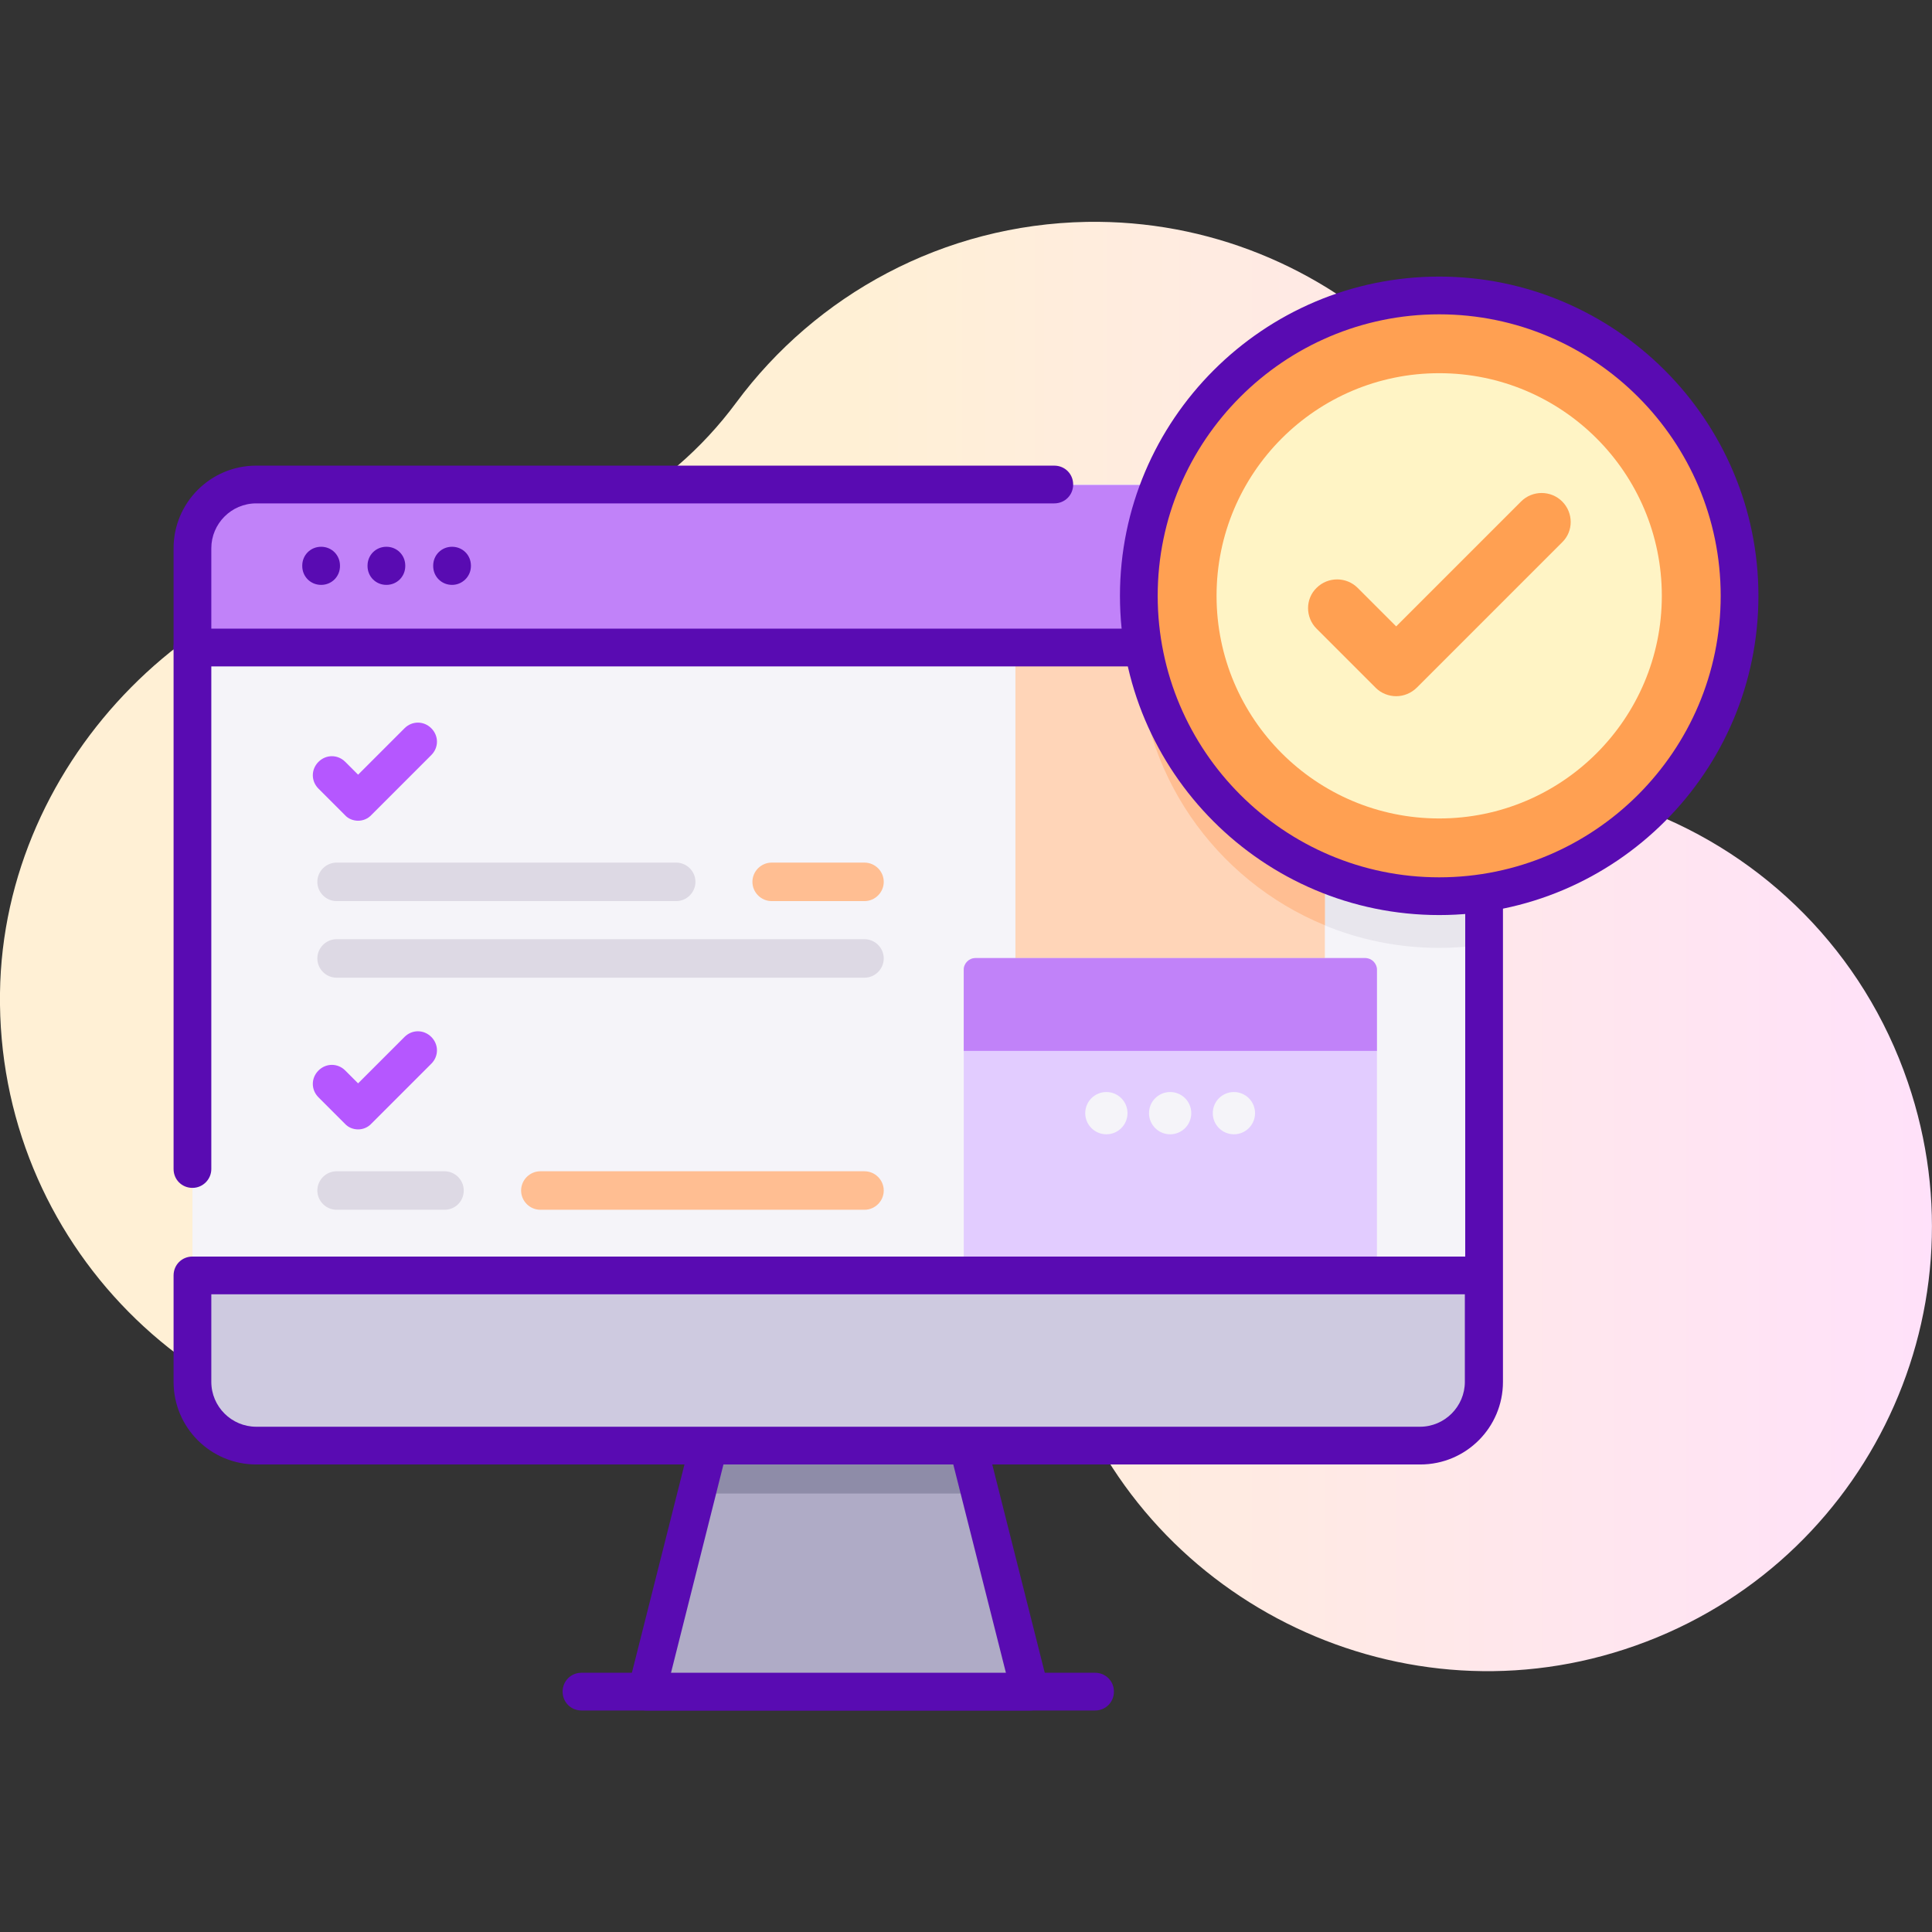 <?xml version="1.0" encoding="utf-8"?>
<!-- Generator: Adobe Illustrator 24.1.0, SVG Export Plug-In . SVG Version: 6.00 Build 0)  -->
<svg version="1.1" id="Capa_1" xmlns="http://www.w3.org/2000/svg" xmlns:xlink="http://www.w3.org/1999/xlink" x="0px" y="0px"
	 viewBox="0 0 512 512" style="enable-background:new 0 0 512 512;" xml:space="preserve">
<rect x="0" y="0" width="512" height="512" fill="#333333" stroke="none"/>
<style type="text/css">
	.st0{fill:none;}
	.st1{fill:url(#SVGID_1_);}
	.st2{fill:#AFABC6;}
	.st3{fill:#8E8CA8;}
	.st4{fill:#590BB2;}
	.st5{fill:#F5F4F9;}
	.st6{fill:#E8E6ED;}
	.st7{fill:#FFD5B8;}
	.st8{fill:#FFBE92;}
	.st9{fill:#E2CCFF;}
	.st10{fill:#C182F9;}
	.st11{fill:#CECAE0;}
	.st12{fill:#FFA052;}
	.st13{fill:#FFF4C5;}
	.st14{fill:#DDD9E4;}
	.st15{fill:#B557FF;}
</style>
<rect id="_x3C_Slice_x3E_" class="st0" width="512" height="512"/>
<g>
	
		<linearGradient id="SVGID_1_" gradientUnits="userSpaceOnUse" x1="225.816" y1="263.157" x2="864.887" y2="263.157" gradientTransform="matrix(1 0 0 -1 0 514)">
		<stop  offset="7.011211e-04" style="stop-color:#FFF0D5"/>
		<stop  offset="0.511" style="stop-color:#FFDFFF"/>
		<stop  offset="1" style="stop-color:#D9CEFF"/>
	</linearGradient>
	<path class="st1" d="M505.6,286.8c-11.8-34.6-38.1-60.2-69.9-72.2c-16.4-6.2-27.3-21.9-27.6-39.4c0-0.4,0-0.8,0-1.2
		c-1.5-64.6-55.5-116.3-120.1-115.2c-38.1,0.7-71.8,19.4-92.9,47.9c-18.2,24.6-46.5,40-77.1,39.9c-0.9,0-1.8,0-2.7,0
		C53.5,148,0.8,201.1,0,263.1C-0.9,329,52.3,382.7,118,382.7c50.9,0,94.3-32.3,110.9-77.5c4.3-11.8,17.2-18.2,29.3-14.8
		c0.2,0,0.3,0.1,0.5,0.1c11.1,3.1,18.5,13.6,17.5,25.1c-1.2,15.4,0.6,31.3,5.8,46.8c20.5,61.1,87.2,94.7,148.5,74.7
		C493.2,416.7,526.9,349,505.6,286.8L505.6,286.8z"/>
	<path class="st2" d="M273,448.3H171.3l13.2-52.5l7.1-28.1h61l7.1,28.1L273,448.3z"/>
	<path class="st3" d="M259.7,395.8h-75.1l7.1-28.1h61L259.7,395.8z"/>
	<path class="st4" d="M273,453.3H171.3c-1.5,0-3-0.7-3.9-1.9s-1.3-2.8-0.9-4.3l16-63.4c0.7-2.7,3.4-4.3,6.1-3.6
		c2.7,0.7,4.3,3.4,3.6,6.1l-14.4,57.2h88.8L252,385.6c-0.7-2.7,0.9-5.4,3.6-6.1c2.7-0.7,5.4,0.9,6.1,3.6l16.1,63.9
		c0.4,1.5,0,3.1-0.9,4.3S274.5,453.3,273,453.3L273,453.3z"/>
	<path class="st5" d="M376.4,383.1H67.9c-9.4,0-16.9-7.6-16.9-16.9V145.3c0-9.4,7.6-16.9,16.9-16.9h308.4c9.4,0,16.9,7.6,16.9,16.9
		v220.8C393.3,375.5,385.7,383.1,376.4,383.1z"/>
	<path class="st6" d="M393.3,145.3v105c-3.9,0.6-7.9,0.9-11.9,0.9c-44,0-79.6-35.6-79.6-79.6c0-15.9,4.7-30.7,12.7-43.2h61.9
		C385.7,128.4,393.3,136,393.3,145.3L393.3,145.3z"/>
	<path class="st7" d="M269.1,142.5h82V338h-82V142.5z"/>
	<path class="st8" d="M351.1,142.5v102.7c-29-11.9-49.4-40.4-49.4-73.6c0-10.2,1.9-20,5.5-29L351.1,142.5z"/>
	<path class="st9" d="M364.9,338H255.4V257c0-1.7,1.4-3.1,3.1-3.1h103.3c1.7,0,3.1,1.4,3.1,3.1L364.9,338L364.9,338z"/>
	<path class="st10" d="M364.9,278.5H255.4V257c0-1.7,1.4-3.1,3.1-3.1h103.3c1.7,0,3.1,1.4,3.1,3.1L364.9,278.5L364.9,278.5z"/>
	<path class="st10" d="M393.3,171.6v-26.2c0-9.4-7.6-16.9-16.9-16.9H67.9c-9.4,0-16.9,7.6-16.9,16.9v26.2H393.3z"/>
	<path class="st4" d="M301.8,176.6H51c-2.8,0-5-2.2-5-5s2.2-5,5-5h250.8c2.8,0,5,2.2,5,5S304.5,176.6,301.8,176.6z"/>
	<path class="st11" d="M51,338v28.2c0,9.4,7.6,16.9,16.9,16.9h308.4c9.4,0,16.9-7.6,16.9-16.9V338H51z"/>
	<g>
		<path class="st4" d="M290.2,453.3H154.1c-2.8,0-5-2.2-5-5s2.2-5,5-5h136.1c2.8,0,5,2.2,5,5S293,453.3,290.2,453.3z"/>
		<path class="st4" d="M85.1,155c-2.8,0-5-2.2-5-5v-0.1c0-2.8,2.2-5,5-5s5,2.2,5,5v0.1C90.1,152.8,87.9,155,85.1,155z"/>
		<path class="st4" d="M102.4,155c-2.8,0-5-2.2-5-5v-0.1c0-2.8,2.2-5,5-5s5,2.2,5,5v0.1C107.4,152.8,105.2,155,102.4,155z"/>
		<path class="st4" d="M119.8,155c-2.8,0-5-2.2-5-5v-0.1c0-2.8,2.2-5,5-5s5,2.2,5,5v0.1C124.8,152.8,122.5,155,119.8,155z"/>
		<path class="st4" d="M376.4,388.1H67.9c-12.1,0-21.9-9.8-21.9-21.9V338c0-2.8,2.2-5,5-5h337.3v-94.2c0-2.8,2.2-5,5-5s5,2.2,5,5
			v127.4C398.3,378.3,388.5,388.1,376.4,388.1L376.4,388.1z M56,343v23.2c0,6.6,5.4,11.9,11.9,11.9h308.4c6.6,0,11.9-5.4,11.9-11.9
			V343H56z"/>
		<path class="st4" d="M51,314.8c-2.8,0-5-2.2-5-5V145.3c0-12.1,9.8-21.9,21.9-21.9h211.5c2.8,0,5,2.2,5,5s-2.2,5-5,5H67.9
			c-6.6,0-11.9,5.4-11.9,11.9v164.5C56,312.5,53.8,314.8,51,314.8z"/>
	</g>
	<circle class="st12" cx="381.4" cy="157.9" r="79.6"/>
	<path class="st4" d="M381.4,242.5c-46.7,0-84.6-38-84.6-84.6s38-84.6,84.6-84.6s84.6,38,84.6,84.6C466,204.6,428,242.5,381.4,242.5
		z M381.4,83.3c-41.1,0-74.6,33.5-74.6,74.6c0,41.1,33.5,74.6,74.6,74.6s74.6-33.5,74.6-74.6C456,116.8,422.5,83.3,381.4,83.3z"/>
	<circle class="st13" cx="381.4" cy="157.9" r="59"/>
	<path class="st12" d="M370,184.5c-2,0-4-0.8-5.4-2.2l-15.7-15.7c-3-3-3-7.9,0-10.8c3-3,7.9-3,10.9,0L370,166l33.1-33.1
		c3-3,7.9-3,10.9,0s3,7.9,0,10.8l-38.5,38.5C374,183.7,372,184.5,370,184.5L370,184.5z"/>
	<path class="st14" d="M179.2,238.8h-90c-2.8,0-5.1-2.3-5.1-5.1s2.3-5.1,5.1-5.1h90c2.8,0,5.1,2.3,5.1,5.1
		C184.3,236.5,182,238.8,179.2,238.8L179.2,238.8z"/>
	<path class="st8" d="M229.1,238.8h-24.6c-2.8,0-5.1-2.3-5.1-5.1s2.3-5.1,5.1-5.1h24.6c2.8,0,5.1,2.3,5.1,5.1
		S231.9,238.8,229.1,238.8z"/>
	<path class="st14" d="M229.1,259.1H89.2c-2.8,0-5.1-2.3-5.1-5.1c0-2.8,2.3-5.1,5.1-5.1h139.9c2.8,0,5.1,2.3,5.1,5.1
		C234.2,256.8,231.9,259.1,229.1,259.1z"/>
	<path class="st15" d="M94.9,217.5c-1.3,0-2.6-0.5-3.5-1.5l-7-7c-2-2-2-5.1,0-7.1c2-2,5.1-2,7.1,0l3.4,3.4l12.3-12.3
		c2-2,5.1-2,7.1,0c2,2,2,5.1,0,7.1l-15.8,15.8C97.5,217,96.2,217.5,94.9,217.5z"/>
	<path class="st14" d="M117.8,320.6H89.2c-2.8,0-5.1-2.3-5.1-5.1s2.3-5.1,5.1-5.1h28.6c2.8,0,5.1,2.3,5.1,5.1
		S120.7,320.6,117.8,320.6z"/>
	<path class="st8" d="M229.1,320.6h-85.9c-2.8,0-5.1-2.3-5.1-5.1s2.3-5.1,5.1-5.1h85.9c2.8,0,5.1,2.3,5.1,5.1
		S231.9,320.6,229.1,320.6z"/>
	<path class="st15" d="M94.9,299.3c-1.3,0-2.6-0.5-3.5-1.5l-7-7c-2-2-2-5.1,0-7.1c2-2,5.1-2,7.1,0l3.4,3.4l12.3-12.3
		c2-2,5.1-2,7.1,0c2,2,2,5.1,0,7.1l-15.8,15.8C97.5,298.8,96.2,299.3,94.9,299.3z"/>
	<circle class="st5" cx="327" cy="295" r="5.6"/>
	<circle class="st5" cx="310.1" cy="295" r="5.6"/>
	<circle class="st5" cx="293.2" cy="295" r="5.6"/>
</g>
</svg>
